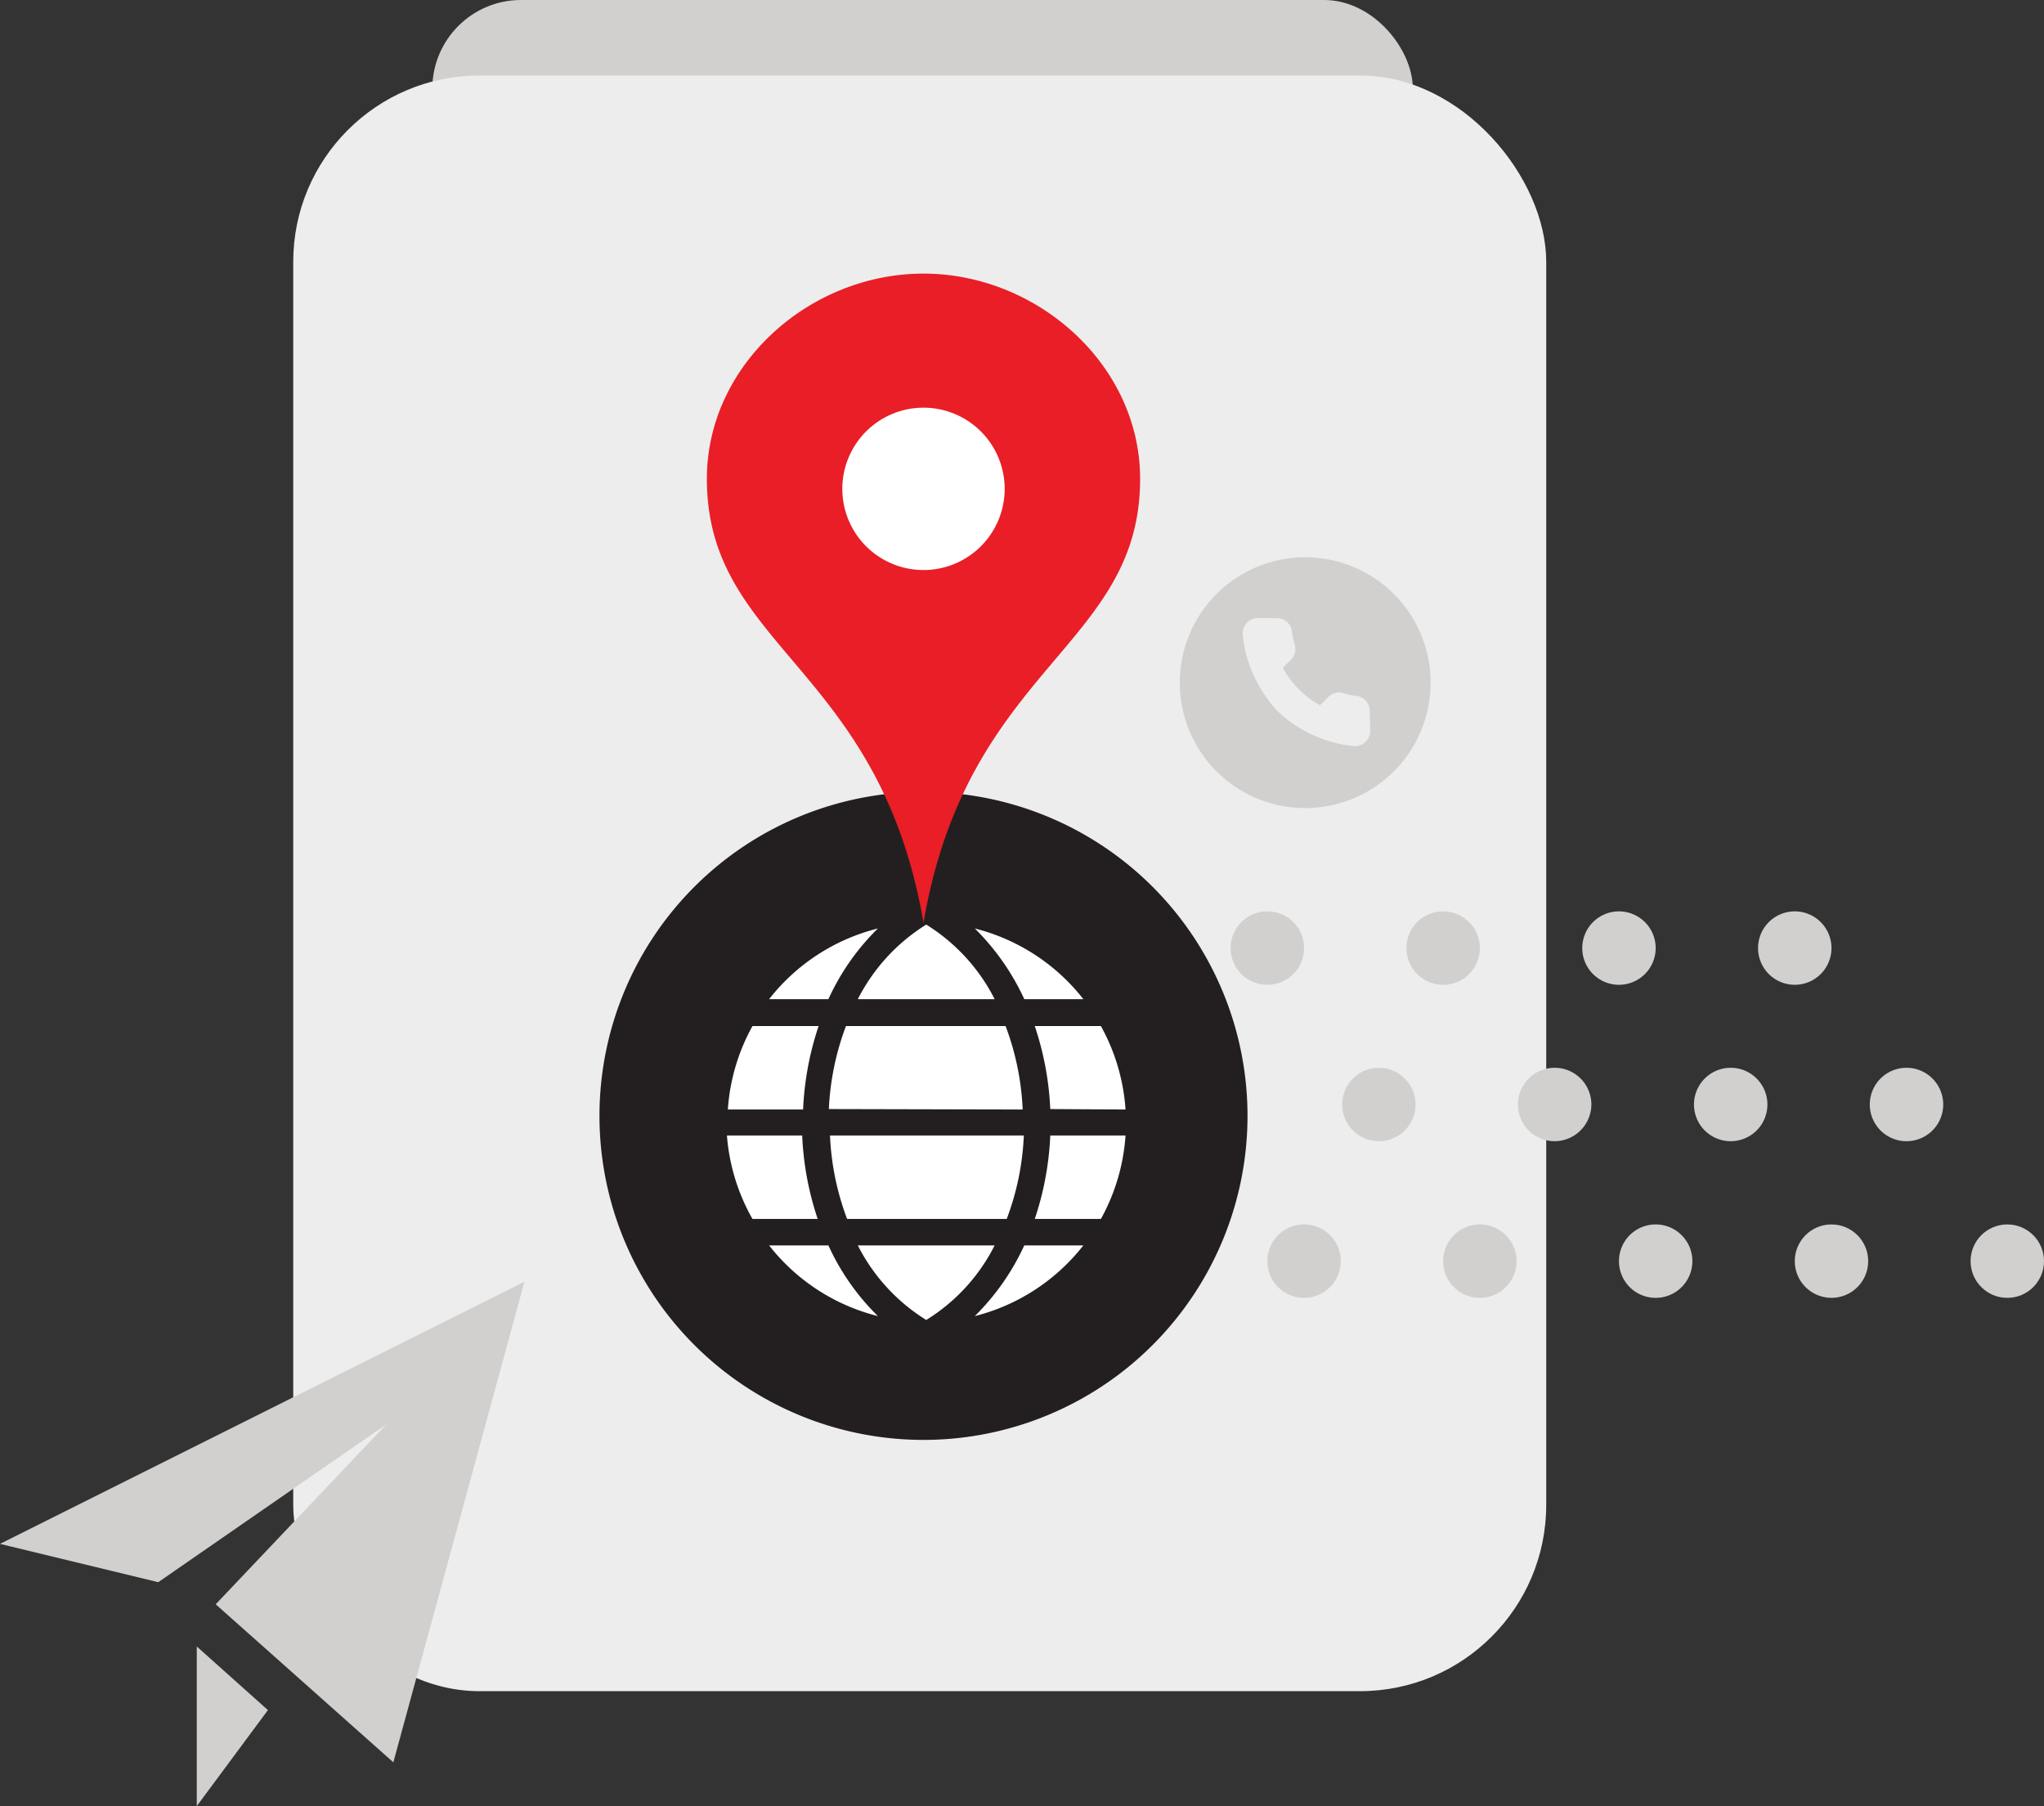 <svg xmlns="http://www.w3.org/2000/svg" viewBox="0 0 89.64 79.21"><rect x="0" y="0" width="89.64" height="79.21" fill="#333333" stroke="none"/><defs><style>.cls-1{fill:#d1d0ce;}.cls-2{fill:#ededed;}.cls-3{fill:#fff;}.cls-4{fill:#231f20;}.cls-5{fill:#e91e27;}</style></defs><g id="Layer_2" data-name="Layer 2"><g id="_1" data-name="1"><rect class="cls-1" x="18.96" width="43" height="40.71" rx="3.89"/><rect class="cls-2" x="12.86" y="3.31" width="54.95" height="70.86" rx="8.17"/><circle class="cls-3" cx="40.32" cy="23.96" r="6.45"/><circle class="cls-3" cx="40.57" cy="49.58" r="9.94"/><path class="cls-1" d="M78.71,43.19a1.61,1.61,0,1,1,1.61-1.61A1.61,1.61,0,0,1,78.71,43.19Z"/><path class="cls-1" d="M71,43.19a1.61,1.61,0,1,1,1.61-1.61A1.61,1.61,0,0,1,71,43.19Z"/><path class="cls-1" d="M63.29,43.19a1.61,1.61,0,1,1,1.61-1.61A1.61,1.61,0,0,1,63.29,43.19Z"/><path class="cls-1" d="M55.58,43.19a1.61,1.61,0,1,1,1.61-1.61A1.61,1.61,0,0,1,55.58,43.19Z"/><path class="cls-1" d="M47.87,43.19a1.61,1.61,0,1,1,1.61-1.61A1.61,1.61,0,0,1,47.87,43.19Z"/><path class="cls-1" d="M83.61,50.05a1.61,1.61,0,1,1,1.61-1.61A1.61,1.61,0,0,1,83.61,50.05Z"/><path class="cls-1" d="M75.9,50.05a1.61,1.61,0,1,1,1.61-1.61A1.61,1.61,0,0,1,75.9,50.05Z"/><path class="cls-1" d="M68.18,50.05a1.61,1.61,0,1,1,1.61-1.61A1.62,1.62,0,0,1,68.18,50.05Z"/><circle class="cls-1" cx="60.47" cy="48.44" r="1.61"/><circle class="cls-1" cx="52.76" cy="48.44" r="1.61"/><circle class="cls-1" cx="88.03" cy="55.31" r="1.61"/><circle class="cls-1" cx="80.32" cy="55.31" r="1.61"/><path class="cls-1" d="M72.61,56.92a1.61,1.61,0,1,1,1.61-1.61A1.61,1.61,0,0,1,72.61,56.92Z"/><path class="cls-1" d="M64.9,56.92a1.61,1.61,0,1,1,1.61-1.61A1.61,1.61,0,0,1,64.9,56.92Z"/><path class="cls-1" d="M57.19,56.92a1.61,1.61,0,1,1,1.61-1.61A1.61,1.61,0,0,1,57.19,56.92Z"/><path class="cls-4" d="M40.5,34.73A14.21,14.21,0,1,0,54.71,48.94,14.21,14.21,0,0,0,40.5,34.73Zm7,9.09H44.92a10.52,10.52,0,0,0-2.17-3.1A8.76,8.76,0,0,1,47.51,43.82ZM36.35,48.64A11.8,11.8,0,0,1,37.1,45h7a11.8,11.8,0,0,1,.75,3.66ZM44.9,49.8a11.74,11.74,0,0,1-.75,3.66h-7a11.74,11.74,0,0,1-.75-3.66Zm-4.28-9.25a8.2,8.2,0,0,1,3,3.27h-6A8.27,8.27,0,0,1,40.62,40.55Zm-2.12.17a10.34,10.34,0,0,0-2.17,3.1h-2.6A8.75,8.75,0,0,1,38.5,40.72ZM33,45h2.9a13.26,13.26,0,0,0-.68,3.66h-3.3A8.76,8.76,0,0,1,33,45ZM31.88,49.8h3.3a13.26,13.26,0,0,0,.68,3.66H33A8.76,8.76,0,0,1,31.88,49.8Zm1.85,4.82h2.6a10.34,10.34,0,0,0,2.17,3.1A8.75,8.75,0,0,1,33.73,54.62Zm6.89,3.27a8.21,8.21,0,0,1-3-3.27h6A8.14,8.14,0,0,1,40.62,57.89Zm2.13-.17a10.52,10.52,0,0,0,2.17-3.1h2.59A8.76,8.76,0,0,1,42.75,57.72Zm5.53-4.26h-2.9a13.26,13.26,0,0,0,.68-3.66h3.3A8.76,8.76,0,0,1,48.28,53.46Zm-2.22-4.82A13.26,13.26,0,0,0,45.38,45h2.9a8.76,8.76,0,0,1,1.08,3.66Z"/><path id="location-3" class="cls-5" d="M40.5,12c-5,0-9.5,4-9.5,9,0,7.41,7.57,8.2,9.5,19.47C42.43,29.19,50,28.4,50,21,50,16,45.49,12,40.5,12ZM40.5,25a3.56,3.56,0,1,1,3.56-3.56A3.56,3.56,0,0,1,40.5,25Z"/><path class="cls-1" d="M23,56.21,17.25,77.29,9.46,70.36l7.48-7.89-10,6.92L0,67.71Zm-14.37,16v7L11.75,75Z"/><path class="cls-1" d="M57.24,24.44a5.5,5.5,0,1,0,5.5,5.5A5.5,5.5,0,0,0,57.24,24.44Zm2.85,7.62a.66.66,0,0,1-.22.49.65.65,0,0,1-.5.17,5.41,5.41,0,0,1-1.82-.5A5.49,5.49,0,0,1,56,31.16,5.83,5.83,0,0,1,55,29.66a5.53,5.53,0,0,1-.5-1.83v-.06a.66.66,0,0,1,.66-.66H56a.66.66,0,0,1,.66.59,2.75,2.75,0,0,0,.12.57.66.66,0,0,1-.16.66l-.36.36a4.08,4.08,0,0,0,1.63,1.64l.36-.36a.65.65,0,0,1,.66-.17,2.85,2.85,0,0,0,.58.12.66.66,0,0,1,.58.66Z"/></g></g></svg>